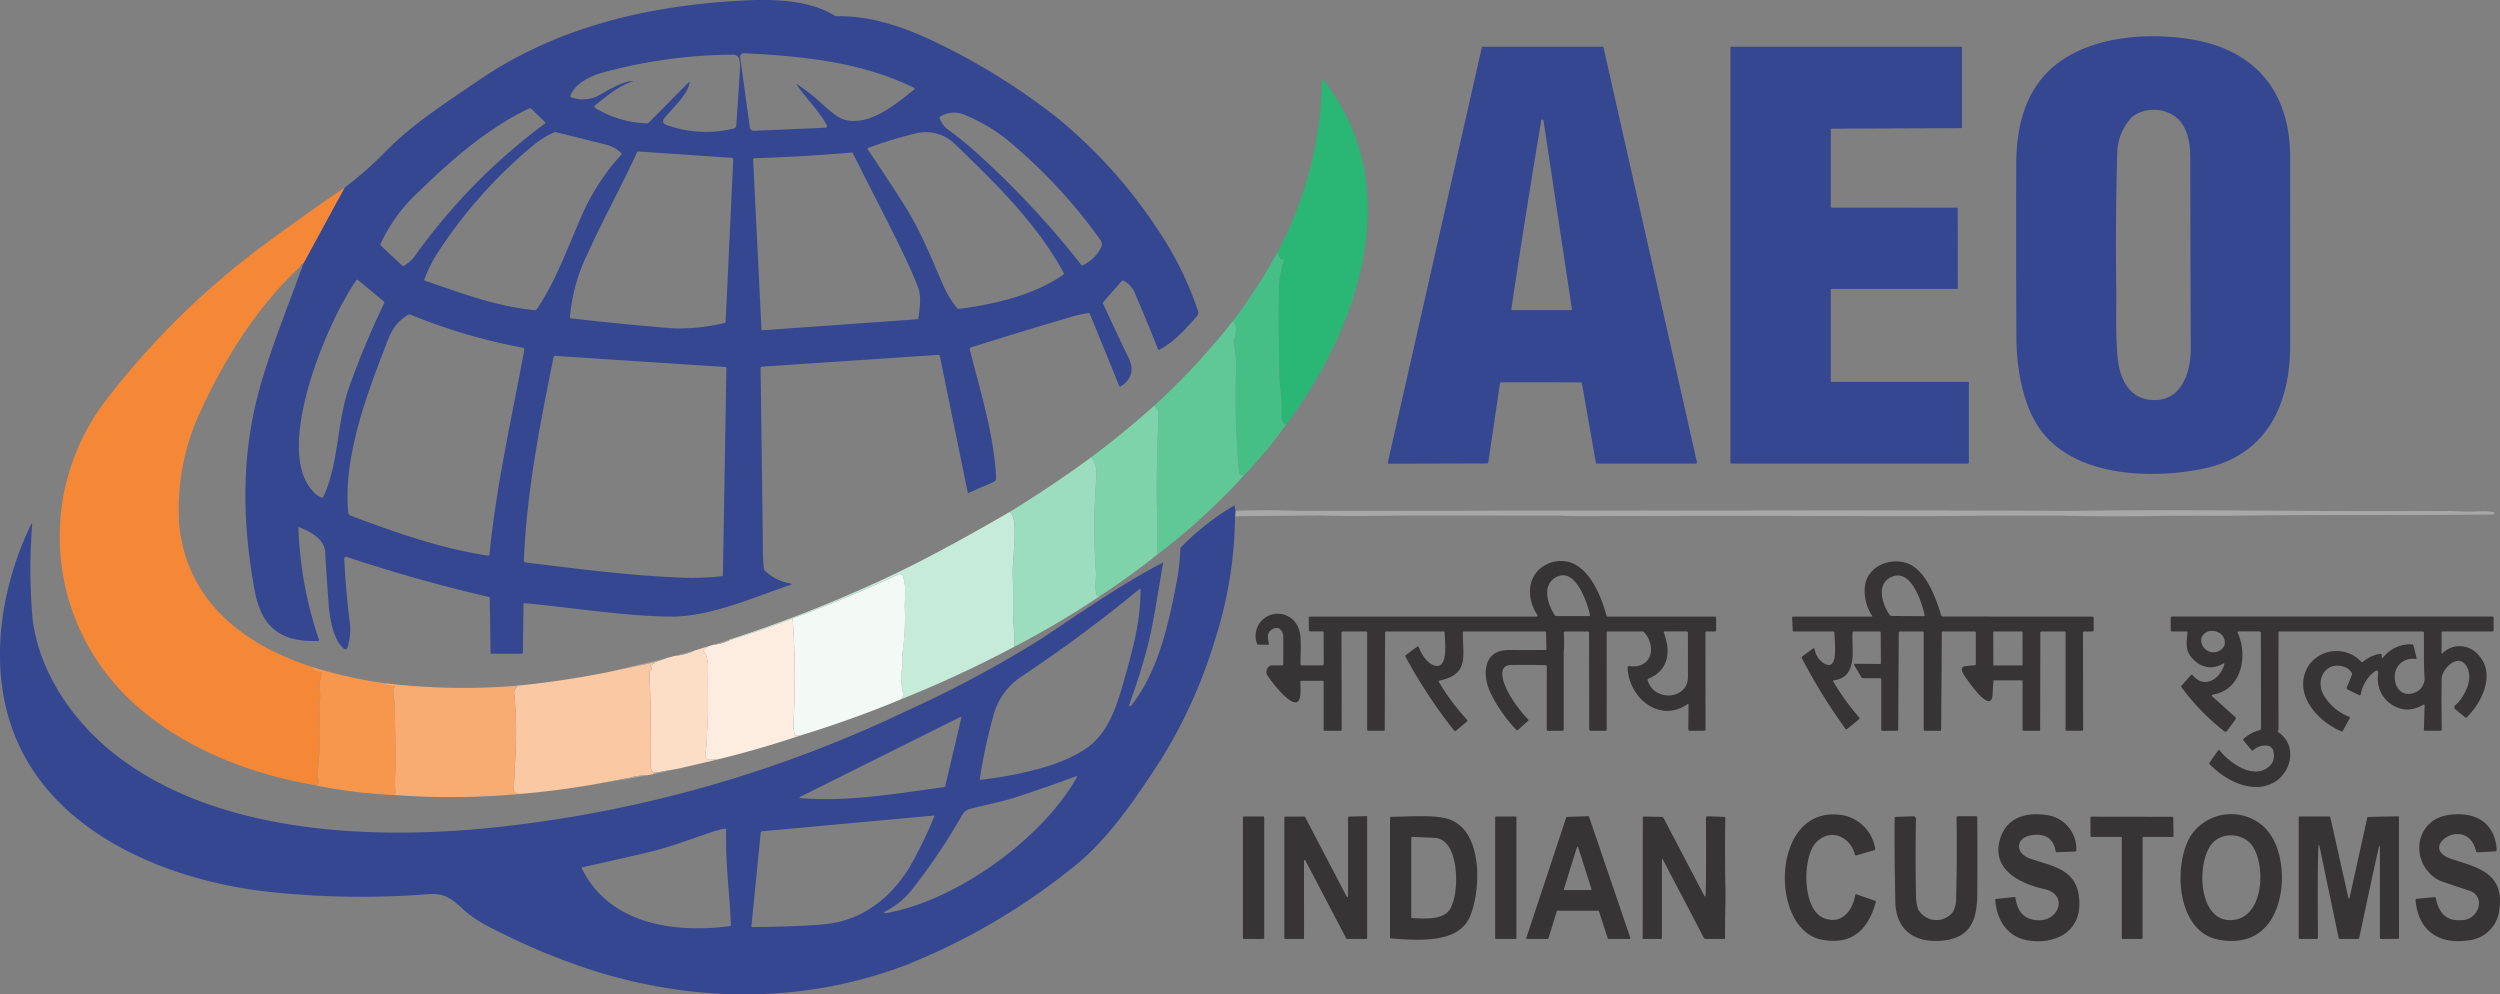 <svg xmlns="http://www.w3.org/2000/svg" width="370.256" height="147.278" viewBox="0 0 370.256 147.278">
  <rect x="0" y="0" width="370.256" height="147.278" fill="#808080" stroke="none"/>
  <g id="Group_29557" data-name="Group 29557" transform="translate(-4787.871 -4038.991)">
    <path id="Path_36251" data-name="Path 36251" d="M160.175,127.32q-5.99,4.074-11.779,8.356a118.147,118.147,0,0,0-23.309,22.8,33.227,33.227,0,0,0,1.954,43.339c7.289,7.711,18.149,12.2,28.622,13.978" transform="translate(4678.73 3939.459)" fill="rgba(0,0,0,0)"/>
    <path id="Path_36252" data-name="Path 36252" d="M237.75,408.54a75.691,75.691,0,0,0,11.719,1.469" transform="translate(4596.644 3746.711)" fill="rgba(0,0,0,0)"/>
    <path id="Path_36253" data-name="Path 36253" d="M275,412.867a112.084,112.084,0,0,0,18.876-.157" transform="translate(4571.112 3743.853)" fill="rgba(0,0,0,0)"/>
    <path id="Path_36254" data-name="Path 36254" d="M335,409.626q5.5-.475,10.932-1.416" transform="translate(4529.988 3746.937)" fill="rgba(0,0,0,0)"/>
    <path id="Path_36255" data-name="Path 36255" d="M369.75,406.325l5.27-.865" transform="translate(4506.171 3748.822)" fill="rgba(0,0,0,0)"/>
    <path id="Path_36256" data-name="Path 36256" d="M386.5,404.432l2.517-.472" transform="translate(4494.69 3749.85)" fill="rgba(0,0,0,0)"/>
    <path id="Path_36257" data-name="Path 36257" d="M394.5,403.617l.865-.157" transform="translate(4489.207 3750.193)" fill="rgba(0,0,0,0)"/>
    <path id="Path_36258" data-name="Path 36258" d="M397.25,401.63l3.854-.84" transform="translate(4487.322 3752.023)" fill="rgba(0,0,0,0)"/>
    <path id="Path_36259" data-name="Path 36259" d="M409.5,397.651l6.135-1.441" transform="translate(4478.926 3755.162)" fill="rgba(0,0,0,0)"/>
    <path id="Path_36260" data-name="Path 36260" d="M429,388.725q5.971-1.472,11.8-3.435" transform="translate(4465.561 3762.646)" fill="rgba(0,0,0,0)"/>
    <path id="Path_36261" data-name="Path 36261" d="M466.5,373.707q7.531-2.309,14.818-5.317" transform="translate(4439.858 3774.23)" fill="rgba(0,0,0,0)"/>
    <path id="Path_36262" data-name="Path 36262" d="M513.6,351.33a173.029,173.029,0,0,0,16.891-7.83" transform="translate(4407.576 3791.289)" fill="rgba(0,0,0,0)"/>
    <path id="Path_36263" data-name="Path 36263" d="M567.29,327.078a132.476,132.476,0,0,0,12.729-7.538" transform="translate(4370.777 3807.711)" fill="rgba(0,0,0,0)"/>
    <path id="Path_36264" data-name="Path 36264" d="M607.75,306.147q4.4-2.872,8.507-6.147" transform="translate(4343.045 3821.104)" fill="rgba(0,0,0,0)"/>
    <path id="Path_36265" data-name="Path 36265" d="M634.79,274.668a97.186,97.186,0,0,0,12.729-11.628" transform="translate(4324.512 3846.437)" fill="rgba(0,0,0,0)"/>
    <path id="Path_36266" data-name="Path 36266" d="M675.25,246.392a67.526,67.526,0,0,0,6.358-7.642" transform="translate(4296.781 3863.085)" fill="rgba(0,0,0,0)"/>
    <path id="Path_36267" data-name="Path 36267" d="M692.547,127.39c10.684-14.333,17.96-35.062,5.509-50.987q-.227-.289-.236.079a55.989,55.989,0,0,1-6.61,25.426" transform="translate(4285.842 3974.446)" fill="rgba(0,0,0,0)"/>
    <path id="Path_36268" data-name="Path 36268" d="M676.673,157.75A77.424,77.424,0,0,1,670,168.041" transform="translate(4300.379 3918.603)" fill="rgba(0,0,0,0)"/>
    <path id="Path_36269" data-name="Path 36269" d="M644.784,190.46A102.608,102.608,0,0,1,633.21,202.9" transform="translate(4325.595 3896.183)" fill="rgba(0,0,0,0)"/>
    <path id="Path_36270" data-name="Path 36270" d="M612.977,230q-4.464,4-9.287,7.61" transform="translate(4345.828 3869.082)" fill="rgba(0,0,0,0)"/>
    <path id="Path_36271" data-name="Path 36271" d="M577.343,254.19q-5.867,4.291-12.093,8.107" transform="translate(4372.175 3852.502)" fill="rgba(0,0,0,0)"/>
    <path id="Path_36272" data-name="Path 36272" d="M474.606,279.96q-9.74,5.663-16.752,9.057a200.063,200.063,0,0,1-24.853,9.9" transform="translate(4462.819 3834.84)" fill="rgba(0,0,0,0)"/>
    <path id="Path_36273" data-name="Path 36273" d="M428.031,340.21l-2.281.733" transform="translate(4467.789 3793.544)" fill="rgba(0,0,0,0)"/>
    <path id="Path_36274" data-name="Path 36274" d="M424.208,342.54l-.708.211" transform="translate(4469.331 3791.947)" fill="rgba(0,0,0,0)"/>
    <path id="Path_36275" data-name="Path 36275" d="M418.874,343.21l-2.124.654" transform="translate(4473.957 3791.488)" fill="rgba(0,0,0,0)"/>
    <path id="Path_36276" data-name="Path 36276" d="M410.581,345.29l-2.831.761" transform="translate(4480.125 3790.063)" fill="rgba(0,0,0,0)"/>
    <path id="Path_36277" data-name="Path 36277" d="M405.008,347.71l-1.258.34" transform="translate(4482.867 3788.404)" fill="rgba(0,0,0,0)"/>
    <path id="Path_36278" data-name="Path 36278" d="M384.559,348.79l-8.809,2.1" transform="translate(4502.059 3787.664)" fill="rgba(0,0,0,0)"/>
    <path id="Path_36279" data-name="Path 36279" d="M345.421,355.46A139.051,139.051,0,0,1,331.5,357.5" transform="translate(4532.387 3783.092)" fill="rgba(0,0,0,0)"/>
    <path id="Path_36280" data-name="Path 36280" d="M289.519,360.987a98.939,98.939,0,0,1-19.269-.447" transform="translate(4574.368 3779.61)" fill="rgba(0,0,0,0)"/>
    <path id="Path_36281" data-name="Path 36281" d="M247.09,355.276a67.039,67.039,0,0,1-10.63-2.416" transform="translate(4597.528 3784.874)" fill="rgba(0,0,0,0)"/>
    <path id="Path_36282" data-name="Path 36282" d="M193.552,222.73C183.51,219.471,175.2,213.043,174,201.947a34.05,34.05,0,0,1,3.291-17.394c3.524-7.62,8.324-15.223,14.5-20.974a.7.7,0,0,0,.154-.258.477.477,0,0,1,.422-.321" transform="translate(4640.436 3915.004)" fill="rgba(0,0,0,0)"/>
    <path id="Path_36283" data-name="Path 36283" d="M214,78c-2.212,6.254-4.883,12.612-6.613,19-2.614,9.671-2.441,19.515-.6,29.447,1.013,5.471,3.873,7.689,9.419,7.462a.118.118,0,0,0,.094-.054.125.125,0,0,0,.013-.11,57.064,57.064,0,0,1-3.052-16.579.089.089,0,0,1,.043-.08.111.111,0,0,1,.1-.008c1.589.632,3.7,1.705,3.816,3.649q.223,3.807.51,7.607c.154,2.048.61,5.144,2.1,6.591q.554.532.755-.208a9.182,9.182,0,0,0,.277-3.618q-.588-4.59-.809-9.362a.276.276,0,0,1,.107-.231.269.269,0,0,1,.249-.042q10.347,3.451,20.977,5.914c.124.027.215.1.217.173l.113,8.1a.151.151,0,0,0,.138.157h4.483a.165.165,0,0,0,.17-.157l.088-7.157a.176.176,0,0,1,.192-.173c7.063.664,14.679,1.9,21.415,1.991,5.886.085,12.178-2.75,17.854-4.669q.491-.167-.025-.264a7.2,7.2,0,0,1-3.7-1.888.474.474,0,0,1-.138-.277,20.5,20.5,0,0,1-.135-2.429q-.157-13.408-.349-27.238a.272.272,0,0,1,.264-.261L308,91.551a.247.247,0,0,1,.264.2l4.121,20.175a.106.106,0,0,0,.04.066.064.064,0,0,0,.064.01l3.741-1.63a.6.6,0,0,0,.362-.576c-.277-6.239-2.3-12.716-3.9-19.033a.26.26,0,0,1,.17-.311q7.387-2.331,14.8-4.508a19.366,19.366,0,0,1,2.655-.585.165.165,0,0,1,.157.12l4.357,10.684a.125.125,0,0,0,.1.075.215.215,0,0,0,.148-.034q2.492-1.617,1-4.505-.689-1.334-3.634-7.7a.24.24,0,0,1,.009-.258l2.762-3.137a.213.213,0,0,1,.274-.028,3.769,3.769,0,0,1,1.6,1.7q1.8,4.209,3.486,8.456a.133.133,0,0,0,.079.077.14.14,0,0,0,.112-.008c2.325-1.252,3.838-3.067,5.546-4.936a.837.837,0,0,0,.176-.837,49.888,49.888,0,0,0-5.795-11.779A73.659,73.659,0,0,0,325.841,56.6a96.4,96.4,0,0,0-18.615-11.555c-4.364-2.067-9.35-3.772-14.236-3.64a.539.539,0,0,1-.289-.079c-3.951-2.448-9.5-2.492-14.138-2.224-13.814.79-27.181,3.948-38.727,11.873-4.867,3.341-9.781,6.412-14.025,10.819a51.153,51.153,0,0,1-5.713,4.986" transform="translate(4618.808 4000)" fill="rgba(0,0,0,0)"/>
    <path id="Path_36284" data-name="Path 36284" d="M232.71,138.545l6.1-11.225" transform="translate(4600.098 3939.459)" fill="rgba(0,0,0,0)"/>
    <path id="Path_36285" data-name="Path 36285" d="M236.46,352.86a1.492,1.492,0,0,0,1.416.761.118.118,0,0,1,.094.045.111.111,0,0,1,.02.1,7.314,7.314,0,0,0-.249,2.866c.1.89-.142,1.661-.1,2.41a60.154,60.154,0,0,1-.305,10.073.479.479,0,0,0,.066.289q.5.859-.532.972" transform="translate(4597.528 3784.874)" fill="rgba(0,0,0,0)"/>
    <path id="Path_36286" data-name="Path 36286" d="M270.25,360.54a3.093,3.093,0,0,0,1.5.459c.113.006.34.113.132.214a.23.23,0,0,0-.138.173,11.557,11.557,0,0,0,.182,1.8q.148,4.9.2,9.8a19.137,19.137,0,0,0-.05,3.659.5.5,0,0,1-.041.116q-.019.044.088.1.082.041-.009.06a.674.674,0,0,0-.368.2" transform="translate(4574.368 3779.61)" fill="rgba(0,0,0,0)"/>
    <path id="Path_36287" data-name="Path 36287" d="M390.84,402.54a1.753,1.753,0,0,0-.786.289m-.865.157a9.061,9.061,0,0,0-2.438.34" transform="translate(4494.519 3750.823)" fill="rgba(0,0,0,0)"/>
    <path id="Path_36288" data-name="Path 36288" d="M375.1,405.04l-5.348,1" transform="translate(4506.171 3749.11)" fill="rgba(0,0,0,0)"/>
    <path id="Path_36289" data-name="Path 36289" d="M332.6,377.926a1.093,1.093,0,0,1-.931-.333.393.393,0,0,1-.091-.28c.176-4.854.635-8.714.05-14.283a.953.953,0,0,1,.4-.881q.138-.138-.035-.154l-.491-.035" transform="translate(4532.387 3778.637)" fill="rgba(0,0,0,0)"/>
    <path id="Path_36290" data-name="Path 36290" d="M402.817,400.79l-3.067.551" transform="translate(4485.609 3752.023)" fill="rgba(0,0,0,0)"/>
    <path id="Path_36291" data-name="Path 36291" d="M396.906,367.071c-.8.227-1.129-.233-1.123-.978q.075-6.949-.182-13.9a.221.221,0,0,1,.142-.217q.434-.157.069-.516a.112.112,0,0,1-.03-.1.171.171,0,0,1,.056-.1l.519-.472" transform="translate(4488.453 3786.293)" fill="rgba(0,0,0,0)"/>
    <path id="Path_36292" data-name="Path 36292" d="M398,349.419l1.809-.629" transform="translate(4486.808 3787.664)" fill="rgba(0,0,0,0)"/>
    <path id="Path_36293" data-name="Path 36293" d="M407.75,346.051a8.421,8.421,0,0,0,2.831-.761" transform="translate(4480.125 3790.063)" fill="rgba(0,0,0,0)"/>
    <path id="Path_36294" data-name="Path 36294" d="M382.75,350.79l-7,1.469" transform="translate(4502.059 3786.293)" fill="rgba(0,0,0,0)"/>
    <path id="Path_36295" data-name="Path 36295" d="M386.5,405.172l.079-.132" transform="translate(4494.69 3749.11)" fill="rgba(0,0,0,0)"/>
    <path id="Path_36296" data-name="Path 36296" d="M423.493,359.884l-1.3.138q-1.158.123-.887-1.1a19.333,19.333,0,0,0,.208-3c.286-3.25.047-6.437.157-9.68a5.98,5.98,0,0,0-.39-1.951.376.376,0,0,0-.2-.2c-.469-.236.529-.727.673-.878" transform="translate(4471.068 3791.488)" fill="rgba(0,0,0,0)"/>
    <path id="Path_36297" data-name="Path 36297" d="M425.75,341a6.971,6.971,0,0,0,2.438-.708" transform="translate(4467.789 3793.49)" fill="rgba(0,0,0,0)"/>
    <path id="Path_36298" data-name="Path 36298" d="M464.108,347.456l-.632-.009a.2.2,0,0,1-.179-.176,10.68,10.68,0,0,1-.176-1.4,119.637,119.637,0,0,0-.11-15.777" transform="translate(4442.25 3800.48)" fill="rgba(0,0,0,0)"/>
    <path id="Path_36299" data-name="Path 36299" d="M478.926,327.885a.94.94,0,0,0,.39-1.136,11.36,11.36,0,0,1-.192-2.614c0-.573.208-1.177.16-1.834a7,7,0,0,1,0-1.35,36.163,36.163,0,0,0,.343-6.578c-.053-1.419.274-2.948-.22-4.6a.547.547,0,0,0-.865-.387q-7.447,3.464-15.532,6.449" transform="translate(4442.25 3814.735)" fill="rgba(0,0,0,0)"/>
    <path id="Path_36300" data-name="Path 36300" d="M442.784,330.09q-4.489,1.755-9.284,3.209" transform="translate(4462.477 3800.48)" fill="rgba(0,0,0,0)"/>
    <path id="Path_36301" data-name="Path 36301" d="M433.157,340.235,433,340.21" transform="translate(4462.819 3793.544)" fill="rgba(0,0,0,0)"/>
    <path id="Path_36302" data-name="Path 36302" d="M565.892,299.95a26.577,26.577,0,0,0-.1-3.536c-.11-1.573,0-4.647-.1-7.006-.116-2.715.985-8.29-.434-9.447" transform="translate(4372.175 3834.84)" fill="rgba(0,0,0,0)"/>
    <path id="Path_36303" data-name="Path 36303" d="M604.967,274.749a.362.362,0,0,0-.318-.022.16.16,0,0,1-.112,0,.114.114,0,0,1-.07-.071c-.371-1.277-.022-2.331-.12-3.571a95.145,95.145,0,0,1,.085-14.047,4.477,4.477,0,0,0-.742-2.85" transform="translate(4345.828 3852.502)" fill="rgba(0,0,0,0)"/>
    <path id="Path_36304" data-name="Path 36304" d="M633.707,252.022c-.16-1.6.063-3.278-.006-4.719-.261-5.4.019-10.857.129-16.265a.48.48,0,0,0-.085-.289L633.21,230" transform="translate(4325.595 3869.082)" fill="rgba(0,0,0,0)"/>
    <path id="Path_36305" data-name="Path 36305" d="M671.652,213.292a1.319,1.319,0,0,0-.484-.286.222.222,0,0,1-.16-.2,125.379,125.379,0,0,1-.462-14.783,19.113,19.113,0,0,0-.324-4.514.622.622,0,0,1-.009-.3,3.949,3.949,0,0,0,.239-2.435.355.355,0,0,0-.151-.239.494.494,0,0,0-.3-.082" transform="translate(4300.379 3896.185)" fill="rgba(0,0,0,0)"/>
    <path id="Path_36306" data-name="Path 36306" d="M692.547,183.233a1.076,1.076,0,0,1-.736-1.123c.23-2-.267-4.106-.3-6.015q-.176-9.407-.044-13.707a13.592,13.592,0,0,1,.708-3.382.269.269,0,0,0,0-.162.094.094,0,0,0-.084-.074l-.321,0c-.066,0-.137-.063-.179-.16l-.381-.862" transform="translate(4285.842 3918.603)" fill="rgba(0,0,0,0)"/>
    <path id="Path_36307" data-name="Path 36307" d="M839.786,114.21c5.071,7.148,16.476,7.45,24.086,5.914,9.4-1.9,12.98-9.369,12.987-18.313q.006-13.924-.006-27.845c-.009-9.86-5.31-16.082-15.1-17.526-6.11-.9-13.374-.359-18.555,3.064-5.31,3.514-6.893,9.385-6.912,15.488q-.044,12.833.022,25.659c.022,4.5.925,9.967,3.476,13.559m-82.479-56.6a.176.176,0,0,0-.173.138l-13.905,61.4a.176.176,0,0,0,.17.217l14.528-.041a.176.176,0,0,0,.173-.151l1.727-11.713a.176.176,0,0,1,.173-.151l11.788.013a.176.176,0,0,1,.173.145l2.07,11.741a.176.176,0,0,0,.173.145h14.616a.176.176,0,0,0,.173-.214L775.171,57.749a.176.176,0,0,0-.173-.138h-17.69m51.638,23.821a.123.123,0,0,1-.123-.123l0-11.442a.123.123,0,0,1,.123-.123l19.181-.079a.123.123,0,0,0,.123-.123V57.733a.123.123,0,0,0-.123-.123H794.084a.123.123,0,0,0-.123.123v61.495a.123.123,0,0,0,.123.123l35.068,0a.123.123,0,0,0,.123-.123V107.361a.123.123,0,0,0-.123-.123h-20.2a.123.123,0,0,1-.123-.123L808.82,93.6a.123.123,0,0,1,.123-.123h18.568a.123.123,0,0,0,.123-.123l-.013-11.785a.123.123,0,0,0-.123-.123l-18.552-.013" transform="translate(4250.191 3988.304)" fill="rgba(0,0,0,0)"/>
    <path id="Path_36372" data-name="Path 36372" d="M130.689.9h-.012q-4,0-8-.1h-.048l-.5-.013H111.356c-5.421.085-11.219.1-16.3.082l-.866,0Q90.759.855,87.33.847L84.431.84Q79.127.83,73.819.83H73.8Q63.641.83,53.48.867L51.739.874h-.268q-1.455,0-2.912-.062L48.043.789H46.548l-20.7-.01Q29.194.755,32.487.757q-3.3,0-6.641.022h0Q23.765.794,21.66.822l-.307,0-.681.01-.306,0Q19.4.853,18.36.853H18.34q-1.846,0-3.953-.039L13.759.8,13.182.789,12.5.773,0,.88l.066-.8L.323.072Q2.478,0,4.625,0h.019Q6.874,0,9.1.078l.563.006L9.1.078l24.381,0L32.2.087,33.476.081h0l2.06-.01L39.222.056c1.442,0,2.836-.008,4.169-.008h1.1l2.327,0h5.994c3.311,0,6.584,0,9.848-.005L68.438.043h.5l3.047,0H72.6C78.789.03,85.079.023,91.695.023h.022c9.48,0,19.626.015,31.106.067l.878,0C133.324-.046,142.95,0,152.576.055l1.45.008q4.812.028,9.624.049,7.5.028,15-.016Q179.714.089,181,.154h.045l.04,0h.006l.088,0h0l.03,0h.017l.089,0h0l.027,0h.025l.233.014.048,0,.122.007q.244.013.479.018h.033q.206,0,.4,0h.019c.2,0,.39,0,.578-.007l.5-.013.54-.014c.158,0,.313-.005.468-.006h.021a9.917,9.917,0,0,1,1.3.075l.107.015.068.01a.253.253,0,0,1,.241.215c0,.083-.075.158-.244.159l-.916.009c-12.722.123-25.438-.008-38.163.18l-.294,0q-.6.007-1.234.006h-.025c-.756,0-1.537-.006-2.33-.013l-.705-.007L141.055.821c-.52,0-1.042-.006-1.561-.006h-.02q-.589,0-1.173,0-.569,0-1.13.016-.729.014-1.458.025Q133.205.9,130.7.9ZM46.548.789q-3.407,0-6.834-.017Q43.145.782,46.548.789ZM32.506.757h0ZM12.394.741a4.644,4.644,0,0,0-.93-.179h0a4.749,4.749,0,0,0-1.241.057A4.749,4.749,0,0,1,11.465.562,4.642,4.642,0,0,1,12.394.741ZM10.224.619a.411.411,0,0,1-.286-.05A.411.411,0,0,0,10.224.619ZM19.377.128h0Zm.011,0C22.9.127,26.42.114,29.829.1,26.421.114,22.9.127,19.387.128ZM123.7.093ZM32,.088Z" transform="translate(4970.785 4114.562)" fill="#a9a8a8"/>
    <path id="Path_36317" data-name="Path 36317" d="M272.851,277.794l-.1-.683a.1.1,0,0,0-.049-.072.076.076,0,0,0-.08,0,37.516,37.516,0,0,0-7.837,6.163.435.435,0,0,0-.1.277,32.882,32.882,0,0,1-.626,5.273c-1.236,6.4-2.75,12.93-6.632,17.879a.265.265,0,0,1-.189.116c-.113,0-.132-.164-.107-.242q1.425-3.929,2.529-7.956c1.1-4,1.671-8.642,2.479-12.968q.031-.157-.107-.085c-6.4,3.388-12.04,7.352-17.907,11.237a167.708,167.708,0,0,1-19.785,10.608,186.717,186.717,0,0,1-63.716,17.592c-17.378,1.51-38.828.305-53.343-10.775-6.38-4.873-11.574-12.225-12.571-20.311a82.5,82.5,0,0,1-.076-13.864q.028-.551-.211-.053c-4.867,10.136-6.556,22.912-1.413,33.253,6.7,13.468,23.095,19.615,37.016,21.084a128.926,128.926,0,0,0,23.28.315c2.426-.182,3.5.635,5.487,2.545a20.526,20.526,0,0,0,4.307,2.68,97.2,97.2,0,0,0,15.4,6.323c15.06,4.552,30.9,4.549,45.667-1.1a96.1,96.1,0,0,0,24.413-14.264c5.383-4.172,9.548-10.435,13.226-16.1a73.892,73.892,0,0,0,8.06-17.9,61.438,61.438,0,0,0,2.926-18.168" transform="translate(4698 3836.848)" fill="rgba(0,0,0,0)"/>
    <path id="Path_36318" data-name="Path 36318" d="M671.356,279.46l-.066.8" transform="translate(4299.495 3835.182)" fill="rgba(0,0,0,0)"/>
    <path id="Path_36329" data-name="Path 36329" d="M214,78l6.1-11.225a51.154,51.154,0,0,0,5.713-4.986c4.244-4.408,9.158-7.478,14.025-10.819,11.546-7.925,24.913-11.083,38.727-11.873,4.634-.267,10.187-.223,14.138,2.224a.539.539,0,0,0,.289.079c4.886-.132,9.872,1.573,14.236,3.64A96.4,96.4,0,0,1,325.841,56.6a73.66,73.66,0,0,1,14.852,16.642,49.887,49.887,0,0,1,5.795,11.779.837.837,0,0,1-.176.837c-1.708,1.869-3.221,3.684-5.546,4.936a.14.14,0,0,1-.112.008.134.134,0,0,1-.079-.077q-1.689-4.247-3.486-8.456a3.769,3.769,0,0,0-1.6-1.7.213.213,0,0,0-.274.028l-2.762,3.137a.24.24,0,0,0-.009.258q2.945,6.364,3.634,7.7,1.494,2.888-1,4.505a.216.216,0,0,1-.148.034.125.125,0,0,1-.1-.075l-4.357-10.684a.165.165,0,0,0-.157-.12,19.366,19.366,0,0,0-2.655.585q-7.412,2.177-14.8,4.508a.26.26,0,0,0-.17.311c1.6,6.317,3.624,12.795,3.9,19.033a.6.6,0,0,1-.362.576L312.489,112a.064.064,0,0,1-.064-.01.106.106,0,0,1-.04-.066l-4.121-20.175a.247.247,0,0,0-.264-.2l-26.03,1.74a.272.272,0,0,0-.264.261q.192,13.83.349,27.238a20.5,20.5,0,0,0,.135,2.429.474.474,0,0,0,.138.277,7.2,7.2,0,0,0,3.7,1.888q.516.1.025.264c-5.675,1.919-11.967,4.754-17.854,4.669-6.736-.094-14.352-1.328-21.415-1.991a.176.176,0,0,0-.192.173l-.088,7.157a.165.165,0,0,1-.17.157h-4.483a.151.151,0,0,1-.138-.157l-.113-8.1c0-.074-.093-.146-.217-.173q-10.63-2.463-20.977-5.914a.269.269,0,0,0-.249.042.276.276,0,0,0-.107.231q.22,4.772.809,9.362a9.182,9.182,0,0,1-.277,3.618q-.2.739-.755.208c-1.491-1.447-1.947-4.543-2.1-6.591q-.286-3.8-.51-7.607c-.116-1.944-2.227-3.017-3.816-3.649a.111.111,0,0,0-.1.008.089.089,0,0,0-.043.08,57.065,57.065,0,0,0,3.052,16.579.125.125,0,0,1-.013.11.118.118,0,0,1-.094.054c-5.546.227-8.406-1.991-9.419-7.462-1.84-9.932-2.013-19.776.6-29.447,1.73-6.386,4.4-12.744,6.613-19Zm73.069-26.558a28.2,28.2,0,0,1,3.64,2.838c1.129,1.035,2.46,2.224,3.539,2.476,3.756.878,7.472-2.347,10.2-4.5a.152.152,0,0,0,.058-.137.16.16,0,0,0-.086-.124c-7.733-3.844-16.746-4.716-25.247-5.119a.444.444,0,0,0-.371.176.581.581,0,0,0-.113.438L280.1,57.8a.617.617,0,0,0,.6.563l10.621-.456a.229.229,0,0,0,.2-.134.281.281,0,0,0-.011-.256c-1.3-2.293-3.02-3.9-4.486-6.025q-.088-.129.041-.044Zm-24.306-.39c-2.218.73-3.848,2.2-5.584,3.555a.225.225,0,0,0-.086.189.218.218,0,0,0,.105.176,15.73,15.73,0,0,0,7.714,2.29.318.318,0,0,0,.223-.1l5.911-5.965q.154-.157.129.053c-.2,1.689-2.488,3.725-3.659,5.185q-.61.761.308,1.085a17.2,17.2,0,0,0,9.919.5.466.466,0,0,0,.359-.412q.318-4.335.557-8.466a3.619,3.619,0,0,0-.148-1.485.826.826,0,0,0-.843-.566,74.168,74.168,0,0,0-19.414,2.674c-1.715.478-4.027,1.573-4.725,3.417a.154.154,0,0,0,.094.2,4.919,4.919,0,0,0,4.3-.362c1.085-.651,3.6-2.073,4.832-2.026q.176.009.009.063ZM230.938,67.512a24.406,24.406,0,0,0-5.512,7.588.274.274,0,0,0,.079.3l3.127,2.929a.2.2,0,0,0,.245.035,5.75,5.75,0,0,0,1.664-1.507,88.029,88.029,0,0,1,19.231-19.571.141.141,0,0,0,.055-.1.121.121,0,0,0-.033-.1l-1.988-1.944a.377.377,0,0,0-.422-.085C241.1,58.1,235.912,62.7,230.938,67.512Zm98.507,10.762a5.921,5.921,0,0,0,2.674-2.6A1.142,1.142,0,0,0,332,74.471,79,79,0,0,0,319.07,60.4a25.976,25.976,0,0,0-7.2-4.43,3.917,3.917,0,0,0-3.58.3.171.171,0,0,0-.069.223,4.341,4.341,0,0,0,.941,1.469,48.606,48.606,0,0,1,4.37,3.5A132.051,132.051,0,0,1,329.2,78.212.2.2,0,0,0,329.446,78.275ZM248.04,60.516a71,71,0,0,0-14.113,15.843,20.62,20.62,0,0,0-2.017,4.008.151.151,0,0,0,.094.2c6.037,2.051,10.637,3.816,16.287,4.363a.266.266,0,0,0,.245-.11c2.816-4.109,4.587-9.123,6.585-13.676a32.968,32.968,0,0,1,5.962-9.249.162.162,0,0,0,0-.227,5.064,5.064,0,0,0-2.4-1.287l-7.245-1.806a.473.473,0,0,0-.3.022,12.467,12.467,0,0,0-3.1,1.922Zm62.533-.107a6.176,6.176,0,0,0-6.119-1.6,62.418,62.418,0,0,0-6.83,2.1.128.128,0,0,0-.075.079.121.121,0,0,0,.015.106q2.567,3.8,5.049,7.66c2.85,4.426,4.247,8.173,6.144,12.493a15.16,15.16,0,0,0,2.051,3.388.286.286,0,0,0,.261.1c5.084-.613,11.322-2.092,15.485-5.081a.175.175,0,0,0,.053-.227c-3.961-7.327-10.1-13.295-16.035-19.021Zm-47.143,1.1c-2.3,5.049-5.005,9.869-7.289,14.943a26.291,26.291,0,0,0-2.668,9.51.168.168,0,0,0,.151.173q7.654.9,15.334,1.494a29.742,29.742,0,0,0,7.412-.8.189.189,0,0,0,.16-.173l1.126-23.988a.285.285,0,0,0-.252-.305l-13.842-.938a.14.14,0,0,0-.132.085Zm41.65,24.7c.189-1.57.491-3.3-.091-4.782-1.881-4.8-5.163-10.832-9.583-19.669-.056-.115-.148-.187-.227-.179q-7.182.632-14.393.843a.217.217,0,0,0-.182.242l1.236,25.089a.148.148,0,0,0,.064.111.213.213,0,0,0,.14.037l22.966-1.636a.072.072,0,0,0,.069-.057Zm-89.513,25.709a3.138,3.138,0,0,0,1.158.777.178.178,0,0,0,.217-.1c2.253-4.864,2-10.545,3.621-15.664a123.589,123.589,0,0,1,5.4-13.028.224.224,0,0,0-.05-.264l-3.87-3.212a.108.108,0,0,0-.1-.016.2.2,0,0,0-.1.079c-4.385,6.254-12.439,25.391-6.27,31.425Zm5.43,3.445c6.767,2.533,13.3,4.857,20.383,5.924a.153.153,0,0,0,.114-.031.146.146,0,0,0,.056-.1c1.022-10.385,3.325-20.307,5.166-30.415a.218.218,0,0,0-.025-.153.173.173,0,0,0-.116-.083,84.933,84.933,0,0,1-16.677-4.9.5.5,0,0,0-.453.044c-2.3,1.444-2.621,2.923-3.8,5.962-2.7,6.959-5.745,15.743-5,23.284A.558.558,0,0,0,221,115.366Zm25.851,6.924c7.994.972,15.909,2.029,23.95,2.278a40.587,40.587,0,0,0,5.172-.239.169.169,0,0,0,.157-.157l.516-30.595a.214.214,0,0,0-.182-.23L251.293,91.7a.228.228,0,0,0-.245.17c-2.026,10.077-3.98,19.861-4.4,30.173a.233.233,0,0,0,.2.242Z" transform="translate(4618.808 4000)" fill="#354790"/>
    <path id="Path_36371" data-name="Path 36371" d="M863.872,120.125c-7.61,1.535-19.014,1.233-24.086-5.914-2.551-3.593-3.454-9.06-3.476-13.559q-.066-12.826-.022-25.659c.019-6.1,1.6-11.974,6.912-15.488,5.181-3.423,12.446-3.964,18.555-3.064,9.787,1.444,15.088,7.667,15.1,17.526q.013,13.921.006,27.845c-.006,8.944-3.59,16.416-12.987,18.313ZM853.116,68.37a7.913,7.913,0,0,0-1.862,4.817q-.293,10.193-.148,20.389c.038,2.473-.145,6.83.223,10.278.34,3.171,1.85,6.1,5.483,6.088,4.065-.016,5.336-4.269,5.323-7.657q-.047-14.182-.069-28.364c-.006-3-.837-6.1-4.178-6.833a5.592,5.592,0,0,0-3.7.437A3.068,3.068,0,0,0,853.116,68.37ZM757.308,57.611H775a.176.176,0,0,1,.173.138l13.824,61.388a.176.176,0,0,1-.173.214H774.205a.176.176,0,0,1-.173-.145l-2.07-11.741a.176.176,0,0,0-.173-.145L760,107.308a.176.176,0,0,0-.173.151L758.1,119.171a.176.176,0,0,1-.173.151l-14.528.041a.176.176,0,0,1-.17-.217l13.905-61.4A.176.176,0,0,1,757.308,57.611Zm8.617,11.02q-2.325,13.886-4.411,27.814a.167.167,0,0,0,.026.123.119.119,0,0,0,.1.054h8.73a.1.1,0,0,0,.087-.051.178.178,0,0,0,.023-.122q-2.1-13.908-4.187-27.807C766.239,68.31,765.988,68.263,765.925,68.631Zm43.021,12.8,18.552.013a.123.123,0,0,1,.123.123l.013,11.785a.123.123,0,0,1-.123.123H808.943a.123.123,0,0,0-.123.123l.006,13.518a.123.123,0,0,0,.123.123h20.2a.123.123,0,0,1,.123.123v11.864a.123.123,0,0,1-.123.123l-35.068,0a.123.123,0,0,1-.123-.123V57.733a.123.123,0,0,1,.123-.123H828.13a.123.123,0,0,1,.123.123v11.81a.123.123,0,0,1-.123.123l-19.181.079a.123.123,0,0,0-.123.123l0,11.442A.123.123,0,0,0,808.946,81.432Z" transform="translate(4250.191 3988.304)" fill="#354790"/>
    <path id="Path_36332" data-name="Path 36332" d="M692.547,127.39a1.076,1.076,0,0,1-.736-1.123c.23-2-.267-4.106-.3-6.015q-.176-9.407-.044-13.707a13.592,13.592,0,0,1,.708-3.382.269.269,0,0,0,0-.162.094.094,0,0,0-.084-.074l-.321,0c-.066,0-.137-.063-.179-.16l-.381-.862a55.989,55.989,0,0,0,6.61-25.426q.009-.368.236-.079C710.507,92.327,703.231,113.056,692.547,127.39Z" transform="translate(4285.842 3974.446)" fill="#2ab674"/>
    <path id="Path_36334" data-name="Path 36334" d="M160.175,127.32l-6.1,11.225a.477.477,0,0,0-.422.321.7.7,0,0,1-.154.258c-6.179,5.751-10.98,13.355-14.5,20.974a34.05,34.05,0,0,0-3.291,17.394c1.2,11.1,9.507,17.523,19.549,20.782a1.492,1.492,0,0,0,1.416.761.118.118,0,0,1,.094.045.111.111,0,0,1,.02.1,7.313,7.313,0,0,0-.249,2.866c.1.89-.142,1.661-.1,2.41a60.156,60.156,0,0,1-.305,10.073.479.479,0,0,0,.066.289q.5.859-.532.972c-10.473-1.774-21.333-6.267-28.622-13.978a33.227,33.227,0,0,1-1.954-43.339,118.146,118.146,0,0,1,23.309-22.8Q154.185,131.394,160.175,127.32Z" transform="translate(4678.73 3939.459)" fill="#f58837"/>
    <path id="Path_36335" data-name="Path 36335" d="M676.673,157.75l.381.862c.042.1.114.161.179.16l.321,0a.1.1,0,0,1,.084.074.269.269,0,0,1,0,.162,13.586,13.586,0,0,0-.708,3.382q-.132,4.3.044,13.707c.035,1.91.532,4.017.3,6.015a1.075,1.075,0,0,0,.736,1.123,67.526,67.526,0,0,1-6.358,7.642,1.32,1.32,0,0,0-.484-.286.222.222,0,0,1-.16-.2,125.366,125.366,0,0,1-.462-14.783,19.116,19.116,0,0,0-.324-4.514.621.621,0,0,1-.009-.3,3.95,3.95,0,0,0,.239-2.435.355.355,0,0,0-.151-.239.494.494,0,0,0-.3-.082,77.424,77.424,0,0,0,6.673-10.291Z" transform="translate(4300.379 3918.603)" fill="#45bf86"/>
    <path id="Path_36337" data-name="Path 36337" d="M644.784,190.458a.494.494,0,0,1,.3.082.355.355,0,0,1,.151.239,3.949,3.949,0,0,1-.239,2.435.621.621,0,0,0,.009.3,19.113,19.113,0,0,1,.324,4.515,125.379,125.379,0,0,0,.462,14.783.222.222,0,0,0,.16.2,1.319,1.319,0,0,1,.484.286,97.187,97.187,0,0,1-12.729,11.628c-.16-1.6.063-3.278-.006-4.719-.261-5.4.019-10.857.129-16.265a.48.48,0,0,0-.085-.289l-.535-.749a102.6,102.6,0,0,0,11.574-12.439Z" transform="translate(4325.595 3896.185)" fill="#60c897"/>
    <path id="Path_36339" data-name="Path 36339" d="M612.977,230l.535.749a.48.48,0,0,1,.085.289c-.11,5.408-.39,10.869-.129,16.265.069,1.441-.154,3.121.006,4.719q-4.109,3.275-8.507,6.147a.362.362,0,0,0-.318-.022.16.16,0,0,1-.112,0,.114.114,0,0,1-.07-.071c-.371-1.277-.022-2.331-.12-3.571a95.154,95.154,0,0,1,.085-14.047,4.477,4.477,0,0,0-.742-2.85q4.823-3.608,9.287-7.61Z" transform="translate(4345.828 3869.082)" fill="#7ed3ab"/>
    <path id="Path_36340" data-name="Path 36340" d="M577.343,254.19a4.477,4.477,0,0,1,.742,2.85A95.145,95.145,0,0,0,578,271.087c.1,1.24-.252,2.293.12,3.571a.113.113,0,0,0,.07.071.159.159,0,0,0,.112,0,.362.362,0,0,1,.318.022,132.482,132.482,0,0,1-12.729,7.538,26.576,26.576,0,0,0-.1-3.536c-.11-1.573,0-4.647-.1-7.006-.116-2.715.985-8.29-.434-9.447Q571.476,258.481,577.343,254.19Z" transform="translate(4372.175 3852.502)" fill="#9cddbf"/>
    <path id="Path_36341" data-name="Path 36341" d="M272.851,277.794l-.066.8a61.438,61.438,0,0,1-2.926,18.168,73.892,73.892,0,0,1-8.06,17.9c-3.678,5.669-7.843,11.933-13.226,16.1a96.1,96.1,0,0,1-24.413,14.264c-14.77,5.653-30.607,5.656-45.667,1.1a97.2,97.2,0,0,1-15.4-6.323,20.527,20.527,0,0,1-4.307-2.68c-1.991-1.91-3.061-2.728-5.487-2.545a128.926,128.926,0,0,1-23.28-.315c-13.921-1.469-30.318-7.616-37.016-21.084-5.144-10.341-3.454-23.117,1.413-33.253q.239-.5.211.053a82.5,82.5,0,0,0,.076,13.864c1,8.085,6.191,15.437,12.571,20.311,14.516,11.08,35.965,12.285,53.343,10.775a186.716,186.716,0,0,0,63.716-17.592,167.706,167.706,0,0,0,19.785-10.608c5.867-3.885,11.5-7.849,17.907-11.237q.138-.072.107.085c-.809,4.326-1.381,8.966-2.479,12.968q-1.1,4.027-2.529,7.956c-.025.079-.006.245.107.242a.265.265,0,0,0,.189-.116c3.882-4.949,5.4-11.483,6.632-17.879a32.871,32.871,0,0,0,.626-5.273.435.435,0,0,1,.1-.277,37.519,37.519,0,0,1,7.837-6.163.076.076,0,0,1,.08,0,.1.1,0,0,1,.049.072l.1.683Zm-31.8,24.614a9.919,9.919,0,0,0-4.093,5.88,74.329,74.329,0,0,0-1.969,9.215.125.125,0,0,0,.033.1.118.118,0,0,0,.1.036c4.946-.6,12.087-1.954,16-4.936,2.75-2.092,4.017-5.572,5.046-9.183,1.507-5.295,2.621-9.249,2.617-14.069q0-.2-.151-.072a210.556,210.556,0,0,1-17.586,13.028ZM208.531,320.36c7.094.547,14.157-.7,21.141-1.639a.238.238,0,0,0,.2-.182l2.372-10.064q.06-.245-.186-.126L208.494,320.1q-.456.227.038.264Zm23.847,2.47a88.687,88.687,0,0,1-7.239,10.8,11.552,11.552,0,0,1-4.216,3.523.21.21,0,0,0-.093.1.082.082,0,0,0,.011.1.2.2,0,0,0,.189.031c10.316-1.746,23.158-10.945,28.3-20.081q.157-.283-.145-.17-4.3,1.589-8.648,3.017c-2.2.724-4.684,1.186-7.028,1.8a1.728,1.728,0,0,0-1.126.887Zm-29.846,2.639-1.375,13.846a.111.111,0,0,0,.038.091.151.151,0,0,0,.1.038q7.821-.088,10.913-.444c5.421-.62,9.366-3.737,12.228-8.173a65.285,65.285,0,0,0,3.819-7.777.1.1,0,0,0-.005-.087.073.073,0,0,0-.07-.036l-25.407,2.328a.254.254,0,0,0-.245.214Zm-26.489,5.292c4.109,8.331,13.77,9.611,21.928,8.545a.175.175,0,0,0,.151-.179c-.2-4.747-.849-9.331-.7-14.119a.132.132,0,0,0-.151-.135,9.241,9.241,0,0,0-1.642.384c-3.244,1.076-6.459,2.334-9.718,3.105s-6.514,1.512-9.778,2.221a.126.126,0,0,0-.085.179Z" transform="translate(4698 3836.848)" fill="#354790"/>
    <path id="Path_36345" data-name="Path 36345" d="M474.606,279.96c1.419,1.158.318,6.732.434,9.447.1,2.359-.006,5.433.1,7.006a26.582,26.582,0,0,1,.1,3.536,173.039,173.039,0,0,1-16.891,7.83.94.94,0,0,0,.39-1.136,11.358,11.358,0,0,1-.192-2.614c0-.573.208-1.177.16-1.834a7.009,7.009,0,0,1,0-1.35,36.16,36.16,0,0,0,.343-6.578c-.053-1.419.274-2.948-.22-4.6a.547.547,0,0,0-.865-.387q-7.447,3.464-15.532,6.449-4.489,1.755-9.284,3.209l-.157-.025a200.063,200.063,0,0,0,24.853-9.9Q464.866,285.623,474.606,279.96Z" transform="translate(4462.819 3834.84)" fill="#c6ebda"/>
    <path id="Path_36373" data-name="Path 36373" d="M115.621,56.048c-2.712-.761-3.97-3.13-4.2-5.77-.01-.113.038-.208.107-.214l2.753-.3c.065-.008.129.076.145.189q.469,3.259,3.483,3.262c3.1,0,4.225-3.869.837-4.609h0c-3.775-.824-8.236-3.058-6.465-7.843,1.06-2.856,3.863-3.542,6.6-3.146a5.045,5.045,0,0,1,4.549,5.2.211.211,0,0,1-.2.217l-2.731.1c-.065,0-.127-.073-.145-.176q-.468-2.715-3.395-2.369c-2.551.3-2.727,2.671-.33,3.508,3.051,1.067,6.629,1.469,7.167,5.48q.538,4.049-2.429,5.861a7.309,7.309,0,0,1-3.666.878A7.81,7.81,0,0,1,115.621,56.048Zm58.053-5.82a.174.174,0,0,1,.145-.192l2.674-.255a.164.164,0,0,1,.17.138c.4,2.032,1.413,3.41,3.678,3.284a2.6,2.6,0,0,0,2.621-1.866,1.928,1.928,0,0,0-1.139-2.435q-2.227-.746-4.175-1.413a4.458,4.458,0,0,1-1.456-.824c-3.344-2.831-2.322-8.261,2.189-9.016,3.826-.639,7.019.868,7.311,5.112a.234.234,0,0,1-.063.175.253.253,0,0,1-.173.08l-2.674.132c-.065,0-.132-.073-.157-.18-1.334-5.515-8.957-.506-3.539,1.208,3.976,1.259,7.73,2.174,7,7.4a5.09,5.09,0,0,1-4.725,4.622,9.8,9.8,0,0,1-1.42.107C176.373,56.307,173.979,54.128,173.675,50.228Zm-77.052.258q-.167-8.387-.095-12.424a.148.148,0,0,1,.132-.154l2.6-.095a.431.431,0,0,1,.3.106.358.358,0,0,1,.122.274q-.126,5.842.01,11.351a5.6,5.6,0,0,0,.337,2.1,3.1,3.1,0,0,0,5.122.352,4.044,4.044,0,0,0,.475-2.045q.161-5.968.063-11.92a.256.256,0,0,1,.049-.163.159.159,0,0,1,.127-.067h2.753c.076,0,.138.094.138.211q.035,5.681,0,11.347c-.025,3.69-.912,6.459-5.147,6.868-.343.033-.679.05-1,.05C99.119,56.284,96.7,54.388,96.623,50.486Zm47.772,5.578c-6.157-1.243-6.67-11.13-4-15.4a7.192,7.192,0,0,1,10.618-1.46c2.6,2.259,3.2,6.569,2.7,9.819-.675,4.38-3.154,7.257-7.269,7.257A10.348,10.348,0,0,1,144.395,56.064Zm-.673-14.415c-2.652,2.633-2.372,12.3,3.115,11.5,4.5-.654,4.634-8.453,2.539-11.127a3.848,3.848,0,0,0-3.035-1.38h0A3.709,3.709,0,0,0,143.722,41.649ZM85.7,56.083c-7.67-1.507-7.5-19.15,2.2-18.53a5.986,5.986,0,0,1,5.738,5.062.184.184,0,0,1-.129.217l-2.674.78a.132.132,0,0,1-.114-.022.2.2,0,0,1-.075-.11c-.717-2.734-3.731-3.97-5.8-1.746-2,2.155-2.067,9.891,1.2,11.168,2.58,1.013,4.213-1.048,4.634-3.379a.238.238,0,0,1,.061-.126.1.1,0,0,1,.1-.032l2.81.975c.071.026.1.136.066.252-.986,3.471-2.9,5.673-6.245,5.673A9.212,9.212,0,0,1,85.7,56.083Zm-63.782-.167a.163.163,0,0,1-.132-.176v-17.7a.153.153,0,0,1,.161-.145c2.649-.012,6.7-.39,8.79.437,4.93,1.951,4.467,10.737,2.853,14.409-1.234,2.8-4.554,3.354-7.692,3.354C24.46,56.1,23.062,55.983,21.918,55.916Zm3.061-15.011a.191.191,0,0,0-.047.127V52.751a.157.157,0,0,0,.16.145c1.677.066,4.42.318,5.484-1.186,1.431-2.032,1.475-8.519-.846-10.218a2.285,2.285,0,0,0-1.258-.481l-3.382-.154h-.005A.14.14,0,0,0,24.979,40.906Zm17,15.03a.1.1,0,0,1-.014-.089l5.921-17.872a.1.1,0,0,1,.091-.066L51.16,37.8a.1.1,0,0,1,.094.066l6.132,17.979a.1.1,0,0,1-.091.129H54.128a.1.1,0,0,1-.093-.066l-1.312-4.036a.1.1,0,0,0-.094-.066H46.58a.1.1,0,0,0-.094.069l-1.243,4.03a.1.1,0,0,1-.094.069H42.057A.1.1,0,0,1,41.978,55.936ZM49.464,42.4l-1.935,6.22a.1.1,0,0,0,.094.126l3.91-.012a.1.1,0,0,0,.094-.129L49.65,42.4a.1.1,0,0,0-.185,0ZM168.547,55.976a.157.157,0,0,1-.157-.157V42.291a.088.088,0,0,0-.085-.085c-.107-.012-2.705,12.358-2.957,13.531-.031.138-.108.238-.183.239h-2.674a.244.244,0,0,1-.223-.208l-2.853-13.631c-.009-.048-.036-.083-.066-.085-.236-.022-.151,12.556-.135,13.72a.213.213,0,0,1-.052.144.174.174,0,0,1-.13.06h-2.517a.157.157,0,0,1-.157-.157V37.965a.144.144,0,0,1,.157-.126l4.326,0c.105,0,.191.044.2.1l2.643,11.819q.12.532.236.006l2.592-11.719a.165.165,0,0,1,.145-.138l4.4-.088a.156.156,0,0,1,.109.041.141.141,0,0,1,.045.1l.006,17.775c0,.131-.072.236-.16.236Zm-38.271,0a.11.11,0,0,1-.11-.11V40.985a.11.11,0,0,0-.11-.11h-4.42a.11.11,0,0,1-.11-.11V37.984a.11.11,0,0,1,.11-.11l12.04.016a.11.11,0,0,1,.11.107l.038,2.765a.11.11,0,0,1-.11.113h-4.363a.11.11,0,0,0-.11.11l-.01,14.881a.11.11,0,0,1-.11.11Zm-61.772,0a.274.274,0,0,1-.236-.157L62.181,44.2q-.126-.239-.126.054V55.819a.157.157,0,0,1-.157.157H59.3c-.054,0-.1-.071-.1-.157l.022-17.775a.207.207,0,0,1,.046-.132.138.138,0,0,1,.108-.053l2.674.041a.334.334,0,0,1,.261.2l6.009,11.467a.185.185,0,0,0,.17.113c.148-.022.088-10.614.088-11.643a.226.226,0,0,1,.236-.227l2.438.1c.107.006.191.072.189.151q-.085,5.163.016,10.316c.047,2.338-.094,4.946-.047,7.428a.177.177,0,0,1-.045.122.152.152,0,0,1-.112.051Zm-31.06,0a.085.085,0,0,1-.085-.085V37.94a.085.085,0,0,1,.085-.085H40.42a.085.085,0,0,1,.085.085V55.891a.085.085,0,0,1-.085.085Zm-22.038,0h0a.107.107,0,0,1-.095-.057L9.243,44.348a.107.107,0,0,0-.2.05l.007,11.47a.107.107,0,0,1-.107.107h-2.7a.107.107,0,0,1-.107-.107v-17.9a.107.107,0,0,1,.107-.107L9.1,37.855a.107.107,0,0,1,.1.057l6.169,11.8a.107.107,0,0,0,.2-.047V37.971a.107.107,0,0,1,.1-.107l2.617-.076a.107.107,0,0,1,.11.107V55.869a.107.107,0,0,1-.107.107Zm-15.255,0A.151.151,0,0,1,0,55.822V37.99a.151.151,0,0,1,.151-.151H3a.151.151,0,0,1,.151.151V55.822A.151.151,0,0,1,3,55.973ZM143.2,30.128a.206.206,0,0,1-.047-.251l1.3-1.847a.089.089,0,0,1,.1-.031.207.207,0,0,1,.114.075c1.453,1.821,4.845,4.25,7.129,2.517a2.14,2.14,0,0,0,.849-2.262,1.064,1.064,0,0,0-1-.979,2.434,2.434,0,0,0-1.994.676.2.2,0,0,1-.137.058.157.157,0,0,1-.124-.055l-1.18-1.419a.2.2,0,0,1-.016-.274,5.81,5.81,0,0,1,2.347-1.274.3.3,0,0,0,.242-.252l-.022-14.138a.228.228,0,0,0-.22-.236H147.39a.094.094,0,0,0-.082.053.124.124,0,0,0,0,.108c1.567,3.4.648,8.422-3.583,9.18q-.4.072-.107.334l3.354,3.011a.236.236,0,0,1,.047.311l-1.265,1.73a.291.291,0,0,1-.193.117.285.285,0,0,1-.216-.057,33.234,33.234,0,0,1-6.355-6.541.2.2,0,0,1,.044-.245l1.372-1.532a.168.168,0,0,1,.121-.055.146.146,0,0,1,.115.052c1.746,2.143,4.068.566,4.685-1.522q.1-.334-.2-.164a3.355,3.355,0,0,1-4.181-.463c-1.438-1.246-1.214-2.454-1.057-4.14a.192.192,0,0,0-.031-.124.112.112,0,0,0-.092-.052h-2.2a.157.157,0,0,1-.154-.157l-.013-1.865a.182.182,0,0,1,.048-.127.163.163,0,0,1,.119-.053h47.5a.157.157,0,0,1,.157.157V10.28a.157.157,0,0,1-.157.157h-7.314c-.131,0-.236.071-.236.157v2.989q0,.208.176.05a3.606,3.606,0,0,1,5.307.324c2.536,2.731.572,6.905-1.74,9.2a.193.193,0,0,1-.255-.006l-1.469-1.205a.361.361,0,0,1-.133-.261.328.328,0,0,1,.107-.261c1.416-1.258,2.8-3.951,1.743-5.782-1.246-2.155-3.715.311-3.731,1.878q-.034,3.728.025,7.45a.183.183,0,0,1-.189.176h-2.281a.19.19,0,0,1-.126-.046.145.145,0,0,1-.05-.111l.113-3.618a.1.1,0,0,0-.051-.088.12.12,0,0,0-.109,0,5.144,5.144,0,0,1-2.479.73,4.561,4.561,0,0,1-4.251-5.229q.1-.941-.68-.283a5.542,5.542,0,0,0-1.906,3.3.112.112,0,0,1-.076.086.176.176,0,0,1-.134-.01l-1.7-.827a.248.248,0,0,1-.157-.289l.755-1.831a.419.419,0,0,0,.05-.255,1.977,1.977,0,0,0-1.145-.979c-2.838-.975-4.379,1.995-3.039,4.222a7.5,7.5,0,0,0,3.694,3.136.3.3,0,0,1,.131.1.115.115,0,0,1,.017.118L162.9,25.152a.2.2,0,0,1-.258.072c-3.517-1.507-7.258-5.609-4.861-9.658a5.024,5.024,0,0,1,7.834-.651.179.179,0,0,0,.233.054,5.113,5.113,0,0,1,2.548-1.211.259.259,0,0,1,.167.026.145.145,0,0,1,.079.112l.031.34q.025.252.227.009a5.113,5.113,0,0,1,4.215-1.9.23.23,0,0,1,.233.142l.475,1.888a.105.105,0,0,1-.035.108.17.17,0,0,1-.129.04,2.609,2.609,0,0,0-3.072,2.579c-.061,1.5.935,3.006,2.672,2.492a2.27,2.27,0,0,0,1.724-2.58c-.116-2.13-.054-4.269-.082-6.4a.161.161,0,0,0-.138-.176H155.676l-.028,0-2.124,0a.164.164,0,0,0-.154.173q-.006,7.151,0,14.3a.667.667,0,0,1-.072.242.179.179,0,0,0,.063.223c2.756,1.831,2.02,5.82-.576,7.368a5.268,5.268,0,0,1-2.734.735C147.517,33.478,144.892,31.881,143.2,30.128Zm-1.247-18.711a1.809,1.809,0,0,0,3.426,1.06h0a1.693,1.693,0,0,0-1.249-2.03,2.018,2.018,0,0,0-.6-.091A1.6,1.6,0,0,0,141.952,11.418ZM31.382,25.192a.276.276,0,0,1-.12-.091,75.557,75.557,0,0,1-7.173-10.9.2.2,0,0,1,.025-.258l1.715-1.265a.127.127,0,0,1,.122-.013.161.161,0,0,1,.091.1c.356,1.048,1.516,2.869,2.813,2.775,1.551-.116,1.038-3.86,1.019-4.936a.157.157,0,0,0-.145-.164H21.235a.171.171,0,0,0-.183.157L21,24.909c0,.13-.037.236-.082.236h-2.36a.157.157,0,0,1-.157-.157V10.6a.157.157,0,0,0-.157-.157H14.786a.179.179,0,0,0-.139.069.257.257,0,0,0-.056.167l.035,14.236c0,.129-.042.233-.094.233l-2.419.007a.159.159,0,0,1-.157-.161V17.91a.157.157,0,0,0-.157-.157H8.651a.163.163,0,0,0-.145.173c-.012.752.17,2.237-.289,2.81-.966,1.2-4.128-3.086-4.461-3.587a1.038,1.038,0,0,1,.211-1.586.461.461,0,0,1,.28-.091H5.82a.165.165,0,0,0,.151-.173q.009-1.995.009-3.98c0-1.139-.862-1.862-1.844-1.054-.727.6-.353,1.268-.3,2.032a.091.091,0,0,1-.043.082.2.2,0,0,1-.117.035L2.281,12.4a.215.215,0,0,1-.2-.151,3.286,3.286,0,1,1,6.188-2.212c.488,1.353.23,3.731.255,5.232,0,.111.06.2.132.2H11.8c.1,0,.173-.106.173-.236l-.022-4.64a.154.154,0,0,0-.151-.157H9.989c-.12,0-.217-.061-.217-.135L9.746,8.393a.149.149,0,0,1,.047-.111.169.169,0,0,1,.117-.046h33.5q.349,0,.157-.292C41.945,5.48,42.059,2.06,44.846.578A4.659,4.659,0,0,1,47.825.059c3.382.529,5.225,5.081,6.015,8.026a.2.2,0,0,0,.192.151H69.92a.157.157,0,0,1,.157.157V10.28a.157.157,0,0,1-.157.157H68.661a.159.159,0,0,0-.161.157l.009,14.314c0,.13-.074.236-.167.236h-2.2a.213.213,0,0,1-.179-.236L66,21.291c0-.128-.059-.152-.176-.072-4.184,2.875-8.743-1.054-8.85-5.455a.2.2,0,0,1,.23-.2c3.413.481,4.077-2.929,2.212-5.012a.354.354,0,0,0-.267-.11H54.032a.159.159,0,0,0-.161.157l.01,14.314c0,.13-.073.236-.164.236H51.44c-.085,0-.154-.114-.154-.255l-.025-14.276a.2.2,0,0,0-.217-.176h-3.3a.238.238,0,0,0-.169.07.19.19,0,0,0-.055.16,18.267,18.267,0,0,1-.012,2.948q0,5.675,0,11.354a.166.166,0,0,1-.154.176h-2.2c-.092,0-.167-.106-.167-.236l.016-9.281a.2.2,0,0,0-.189-.2q-1.922-.056-5.084-.025c-2.378.022-.934,3.2-.359,4.206a19.411,19.411,0,0,0,2.863,3.844.149.149,0,0,1,.04.118.188.188,0,0,1-.062.121l-1.494,1.34a.157.157,0,0,1-.214-.022,21.144,21.144,0,0,1-3.775-5.354c-1.29-2.6-1.287-6.5,2.662-6.475q2.69.019,5.361,0c.1,0,.188-.059.189-.129L44.9,10.6a.153.153,0,0,0-.148-.157H32.718a.159.159,0,0,0-.145.167c-.044,3.486,1.01,6.16-3.486,7.113a.111.111,0,0,0-.082.074.147.147,0,0,0,.013.121,33.763,33.763,0,0,0,4.162,5.59.213.213,0,0,1,.056.149.186.186,0,0,1-.066.137l-1.68,1.394a.093.093,0,0,1-.059.019A.156.156,0,0,1,31.382,25.192ZM62.342,10.5a.154.154,0,0,0-.01.133c1.095,2.828.714,5.569-2.29,6.808a.183.183,0,0,0-.107.214c.913,3.231,5.971,2.957,5.974-.5q.006-3.272-.009-6.544a.164.164,0,0,0-.148-.176h-3.3A.125.125,0,0,0,62.342,10.5ZM46.29,2.453c-2.013,1.192-1.192,3.929-.113,5.565a.288.288,0,0,0,.227.138H51.28a.113.113,0,0,0,.095-.052.154.154,0,0,0,.022-.118C51.048,6.4,49.664,2.119,47.4,2.118A2.174,2.174,0,0,0,46.29,2.453Zm75.7,22.692a.157.157,0,0,1-.157-.157V10.6a.157.157,0,0,0-.157-.157h-3.382a.184.184,0,0,0-.2.157l-.028,14.314c0,.13-.038.236-.085.236h-2.359a.157.157,0,0,1-.157-.157V17.831a.157.157,0,0,0-.157-.157h-4.011a.168.168,0,0,0-.16.166q-.06.969-.113,1.929c-.173,3.246-4.005-2.514-4.279-2.967q-.692-1.142.352-1.24l1.29-.119a.156.156,0,0,0,.157-.129V10.6a.157.157,0,0,0-.157-.157H103.66a.156.156,0,0,0-.151.157l-.1,14.314c0,.13-.065.234-.142.236h-2.281c-.087,0-.157-.106-.157-.236V10.6a.157.157,0,0,0-.157-.157H97.29c-.089,0-.162.114-.164.255l-.079,14.217c0,.13-.069.236-.154.236h-2.2a.157.157,0,0,1-.157-.157V17.595c0-.13-.071-.236-.157-.236H91.942c-.159,0-.285-.034-.315-.085l-1.086-1.837q-.126-.214.142-.211l3.7.031c.057,0,.1-.08.1-.179l-.025-4.461a.171.171,0,0,0-.161-.179H90.447a.176.176,0,0,0-.164.173c-.151,2.451.872,6.569-2.753,7.063a.138.138,0,0,0-.1.066.109.109,0,0,0,0,.11,34.643,34.643,0,0,0,3.791,5.263.294.294,0,0,1,.074.193.216.216,0,0,1-.077.169l-1.74,1.409a.174.174,0,0,1-.13.04.155.155,0,0,1-.113-.065A85.019,85.019,0,0,1,82.777,14.4a.2.2,0,0,1,.057-.255l1.63-1.2a.112.112,0,0,1,.112-.008.142.142,0,0,1,.076.1,3.224,3.224,0,0,0,1.331,2.1c2.293,1.406,1.645-2.948,1.617-4.518a.164.164,0,0,0-.142-.176h-5.9a.152.152,0,0,1-.135-.157l-.085-1.887a.152.152,0,0,1,.038-.111.138.138,0,0,1,.1-.046h11.64q.157,0,.069-.135a6.561,6.561,0,0,1-1.082-4.187C92.366.389,96.9-.985,99.473.931c1.985,1.482,3.121,4.48,3.951,7.141a.241.241,0,0,0,.236.161l22.179.006a.156.156,0,0,1,.157.154V10.28a.157.157,0,0,1-.157.157h-1.258c-.09,0-.164.106-.164.236l.016,14.314a.162.162,0,0,1-.167.157Zm-10.767-14.7a.1.1,0,0,0-.1.1l.008,4.839a.1.1,0,0,0,.1.1l4.134-.008a.1.1,0,0,0,.1-.1l-.008-4.839h0a.1.1,0,0,0-.1-.1ZM96.164,2.318c-2.463.991-1.507,4.071-.4,5.65a.367.367,0,0,0,.27.179l4.8.031a.137.137,0,0,0,.1-.042.111.111,0,0,0,.029-.1c-.323-1.539-1.63-5.889-3.983-5.889h0A2.153,2.153,0,0,0,96.164,2.318Z" transform="translate(4971.952 4122.071)" fill="#363435"/>
    <path id="Path_36348" data-name="Path 36348" d="M478.926,327.885q-7.286,3.008-14.818,5.317l-.632-.009a.2.2,0,0,1-.179-.176,10.694,10.694,0,0,1-.176-1.4,119.627,119.627,0,0,0-.11-15.777q8.085-2.986,15.532-6.449a.547.547,0,0,1,.865.387c.494,1.652.167,3.181.22,4.6a36.163,36.163,0,0,1-.343,6.578,7.01,7.01,0,0,0,0,1.35c.047.658-.16,1.262-.16,1.834a11.363,11.363,0,0,0,.192,2.614A.94.94,0,0,1,478.926,327.885Z" transform="translate(4442.25 3814.735)" fill="#f3faf6"/>
    <path id="Path_36352" data-name="Path 36352" d="M434.192,330.09a119.632,119.632,0,0,1,.11,15.777,10.684,10.684,0,0,0,.176,1.4.2.2,0,0,0,.179.176l.632.009q-5.826,1.963-11.8,3.435l-1.3.138q-1.158.123-.887-1.1a19.336,19.336,0,0,0,.208-3c.286-3.25.047-6.437.157-9.68a5.98,5.98,0,0,0-.39-1.951.376.376,0,0,0-.2-.2c-.469-.236.529-.727.673-.878l.708-.211a6.97,6.97,0,0,0,2.438-.708q4.794-1.453,9.284-3.209Z" transform="translate(4471.068 3800.48)" fill="#fdede1"/>
    <path id="Path_36356" data-name="Path 36356" d="M428.031,340.21l.157.025a6.97,6.97,0,0,1-2.438.708Z" transform="translate(4467.789 3793.544)" fill="#a9a8a8"/>
    <path id="Path_36357" data-name="Path 36357" d="M404.377,343.21c-.145.151-1.142.642-.673.878a.375.375,0,0,1,.2.2,5.98,5.98,0,0,1,.39,1.951c-.11,3.244.129,6.43-.157,9.68a19.337,19.337,0,0,1-.208,3q-.271,1.221.887,1.1l1.3-.138-6.135,1.441-3.067.551c-.8.227-1.129-.233-1.123-.978q.075-6.949-.182-13.9a.221.221,0,0,1,.142-.217q.434-.157.069-.516a.112.112,0,0,1-.03-.1.171.171,0,0,1,.055-.1l.519-.472,1.809-.629,1.258-.34a8.422,8.422,0,0,0,2.831-.761Z" transform="translate(4488.453 3791.488)" fill="#fcddc6"/>
    <path id="Path_36358" data-name="Path 36358" d="M410.581,345.29a8.421,8.421,0,0,1-2.831.761Z" transform="translate(4480.125 3790.063)" fill="#a9a8a8"/>
    <path id="Path_36359" data-name="Path 36359" d="M384.559,348.79l-1.809.629-7,1.469Z" transform="translate(4502.059 3787.664)" fill="#a4a4a3"/>
    <path id="Path_36360" data-name="Path 36360" d="M352.421,350.79l-.519.472a.171.171,0,0,0-.056.1.112.112,0,0,0,.03.1q.365.359-.069.516a.221.221,0,0,0-.142.217q.258,6.949.182,13.9c-.006.746.327,1.2,1.123.978a1.753,1.753,0,0,0-.786.289l-.865.157a9.061,9.061,0,0,0-2.438.34l-5.348,1q-5.436.941-10.932,1.416a1.093,1.093,0,0,1-.931-.333.393.393,0,0,1-.091-.28c.176-4.854.635-8.714.05-14.283a.953.953,0,0,1,.4-.881q.138-.138-.035-.154l-.491-.035a139.061,139.061,0,0,0,13.921-2.045Z" transform="translate(4532.387 3786.293)" fill="#fac8a2"/>
    <path id="Path_36361" data-name="Path 36361" d="M236.46,352.86a67.036,67.036,0,0,0,10.63,2.416,3.093,3.093,0,0,0,1.5.459c.113.006.34.113.132.214a.23.23,0,0,0-.138.173,11.562,11.562,0,0,0,.182,1.8q.148,4.9.2,9.8a19.136,19.136,0,0,0-.05,3.659.5.5,0,0,1-.041.116q-.019.044.088.1.082.041-.009.06a.675.675,0,0,0-.368.2,75.691,75.691,0,0,1-11.719-1.469q1.029-.113.532-.972a.479.479,0,0,1-.066-.289,60.156,60.156,0,0,0,.305-10.073c-.038-.749.2-1.52.1-2.41a7.313,7.313,0,0,1,.249-2.866.111.111,0,0,0-.02-.1.118.118,0,0,0-.094-.045,1.492,1.492,0,0,1-1.416-.761Z" transform="translate(4597.528 3784.874)" fill="#f7974d"/>
    <path id="Path_36362" data-name="Path 36362" d="M270.25,360.54a98.939,98.939,0,0,0,19.269.447l.491.035q.173.016.035.154a.953.953,0,0,0-.4.881c.585,5.568.126,9.429-.05,14.283a.393.393,0,0,0,.091.28,1.093,1.093,0,0,0,.931.333,112.084,112.084,0,0,1-18.876.157.674.674,0,0,1,.368-.2q.091-.019.009-.06-.107-.054-.088-.1a.5.5,0,0,0,.041-.116,19.137,19.137,0,0,1,.05-3.659q-.05-4.9-.2-9.8a11.556,11.556,0,0,1-.182-1.8.23.23,0,0,1,.138-.173c.208-.1-.019-.208-.132-.214a3.093,3.093,0,0,1-1.5-.459Z" transform="translate(4574.368 3779.61)" fill="#f8ac72"/>
    <path id="Path_36364" data-name="Path 36364" d="M393.736,400.79l-3.854.84a1.753,1.753,0,0,1,.786-.289Zm-4.719,1-2.517.472.079-.132A9.062,9.062,0,0,1,389.017,401.787Z" transform="translate(4494.69 3752.023)" fill="#a9a8a8"/>
    <path id="Path_36366" data-name="Path 36366" d="M375.1,405.04l-.079.132-5.27.865Z" transform="translate(4506.171 3749.11)" fill="#a4a4a3"/>
  </g>
</svg>
